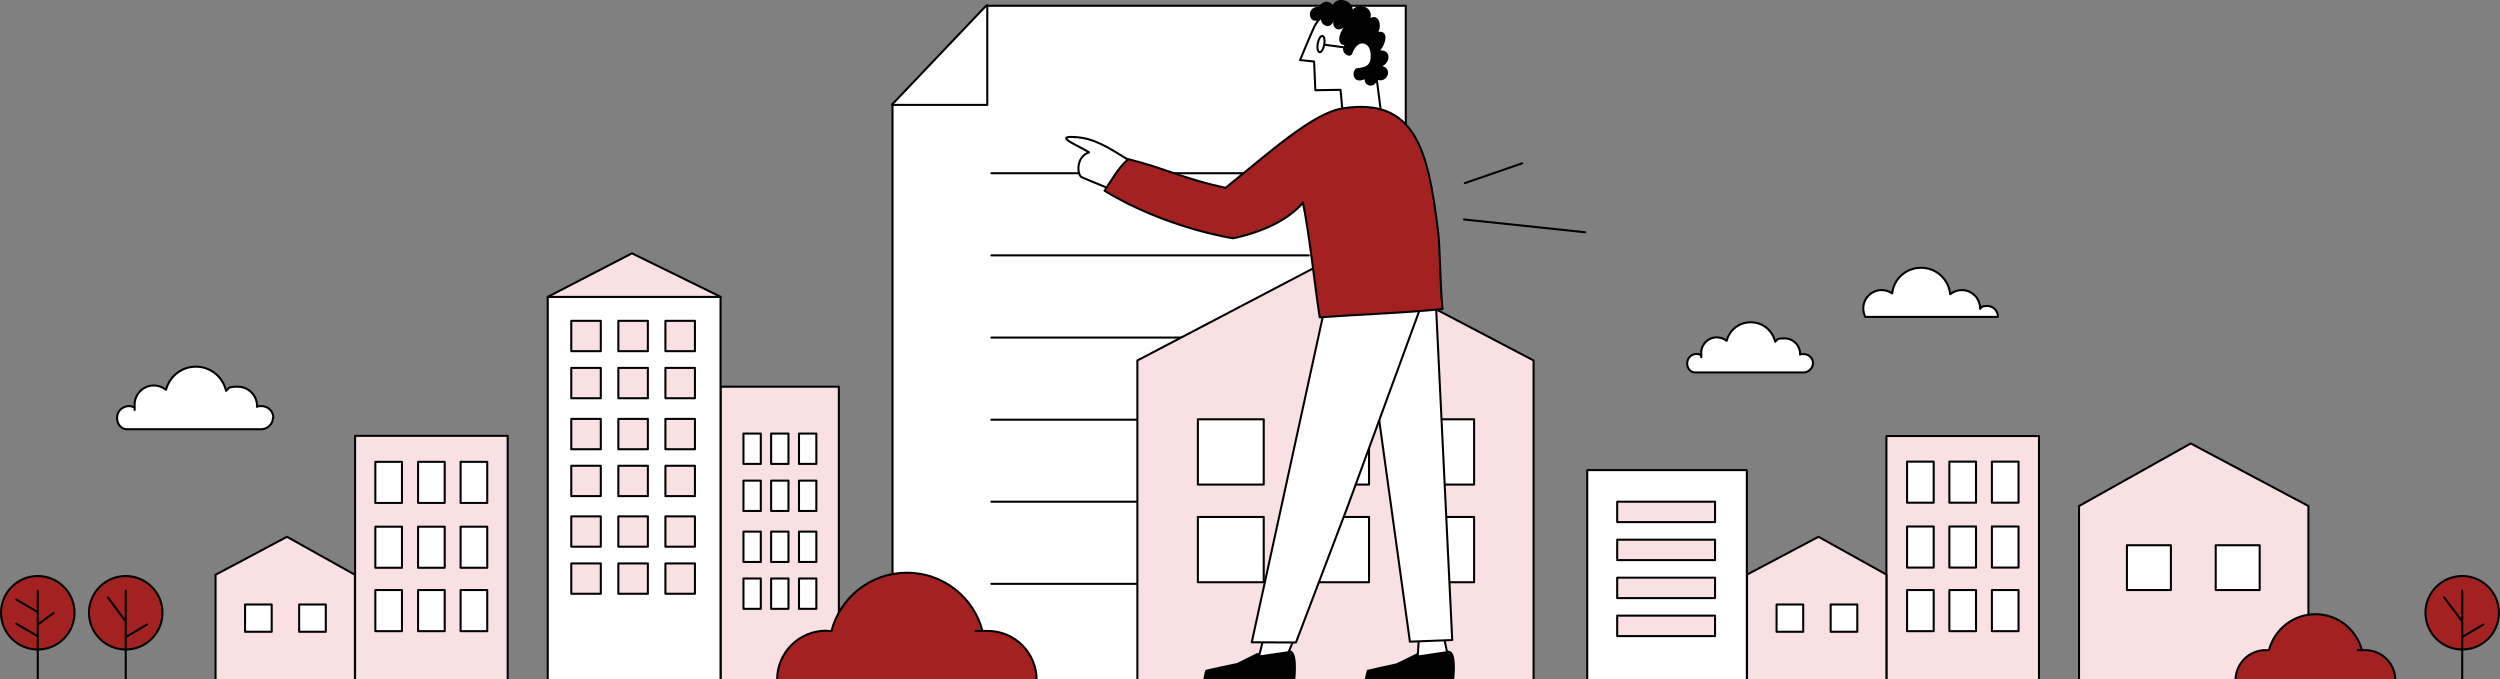 <?xml version="1.0" encoding="UTF-8"?> <svg xmlns="http://www.w3.org/2000/svg" id="Calque_1" version="1.1" viewBox="0 0 1210.9 329"><rect x="0" y="0" width="1210.9" height="329" fill="#808080" stroke="none"/><defs><style> .st0 { fill: #fff; } .st0, .st1, .st2, .st3 { stroke: #000; stroke-linecap: round; stroke-linejoin: round; } .st1 { fill: none; } .st2 { fill: #a32121; } .st3 { fill: #f9e1e3; } </style></defs><line class="st1" x1="709.5" y1="88.7" x2="737.3" y2="79.1"></line><line class="st1" x1="709.1" y1="106.3" x2="767.8" y2="112.5"></line><g><g><polygon class="st0" points="432.3 329.8 680.9 329.8 680.9 2.8 477.6 2.8 432.3 50.4 432.3 329.8"></polygon><line class="st1" x1="480.2" y1="83.9" x2="633.9" y2="83.9"></line><line class="st1" x1="480.2" y1="123.7" x2="633.9" y2="123.7"></line><line class="st1" x1="480.2" y1="163.5" x2="633.9" y2="163.5"></line><line class="st1" x1="480.2" y1="203.3" x2="633.9" y2="203.3"></line><line class="st1" x1="480.2" y1="243" x2="633.9" y2="243"></line><line class="st1" x1="480.2" y1="282.8" x2="633.9" y2="282.8"></line><polyline class="st1" points="432.1 50.8 478.2 50.8 478.2 2.5"></polyline></g><polygon class="st3" points="550.9 329.8 742.8 329.8 742.8 174.6 646.9 124.3 550.9 174.6 550.9 329.8"></polygon><g><rect class="st0" x="682" y="203" width="31.9" height="31.6" transform="translate(1396 437.7) rotate(-180)"></rect><rect class="st0" x="631.1" y="203" width="31.9" height="31.6" transform="translate(1294.2 437.7) rotate(-180)"></rect><rect class="st0" x="580.2" y="203" width="31.9" height="31.6" transform="translate(1192.3 437.7) rotate(-180)"></rect></g><g><rect class="st0" x="682" y="250.4" width="31.9" height="31.6" transform="translate(1396 532.4) rotate(-180)"></rect><rect class="st0" x="631.1" y="250.4" width="31.9" height="31.6" transform="translate(1294.2 532.4) rotate(-180)"></rect><rect class="st0" x="580.2" y="250.4" width="31.9" height="31.6" transform="translate(1192.3 532.4) rotate(-180)"></rect></g><path d="M608.7,316.4c0,0-9.4,4.7-9.4,4.7,0,0-15.2,3.2-15.4,3.4s-1.2,5-1.2,5l44.6.3s1.6-12.8-1.7-14.5c-3.3-1.7-16.8,1.1-16.8,1.1Z"></path><polygon class="st0" points="613.7 302.2 609.8 318 624.1 315.9 630.6 300.6 613.7 302.2"></polygon><path d="M687.4,315.9c0,0-11,5.4-11,5.4,0,0-14.2,3.1-14.3,3.2s-1.2,5-1.2,5h43.4c0,.1,1.6-12.3-1.7-14-3.3-1.7-15.3.4-15.3.4Z"></path><polygon class="st0" points="687.6 302.8 686.7 318 700.9 315.9 698 301.9 687.6 302.8"></polygon><polyline class="st0" points="660.4 148.5 682.9 310.8 703.4 310 695.3 143.2"></polyline><polygon class="st0" points="643.5 140.6 606.3 311.1 627.7 311.2 652.5 246 693.8 133.2 643.5 140.6"></polygon><path class="st0" d="M636.7,12.7c-1.9,4-7,16.4-7,16.4l6.8.7.6,13.9,12.2-.2,1.6,17.5,18.1-5.9-4.7-36.4s.6-7-5.5-10.5c-12.4-6.9-19.7-.5-22.1,4.6Z"></path><ellipse class="st1" cx="640.3" cy="21.4" rx="4" ry="1.6" transform="translate(504.3 647.5) rotate(-79.7)"></ellipse><line class="st1" x1="652.2" y1="23.1" x2="641.9" y2="21.7"></line><path d="M669.6,32c3.6-1.6,4.6-7.7-1.1-7.6,2.4-2.5,4.7-9.7-.9-9,1.8-3,.2-9-3.8-6.6,1.4-5.2-5.3-7.7-8.6-4.2-.3-4.7-7.8-6.5-9.7-2.1-1.7-2.7-5-1.7-6.1,0l-.6.9c-6.7-.6-5.1,9.7,1,5.8.2,3.9,5.2,4.8,6.1.8-.8,2.9,1.7,5.8,4.9,3.3-2.4,3.4-3.4,8.2.4,8.6-2.6,3.3,2.8,7.1,3.9,3.8.4-1.4,2.7-6,6.3-4.3,2.1,1,2.6,3.9,2.5,6.2,0,1.3-.3,2.6-1.2,3.6-1.2,1.4-3.9,1.7-5.7,1.9-2.4,1.1-2.1,7.9,3.9,5.3.4,4.3,5.7,3.8,6,.2,5,1.9,7.7-5.1,2.9-6.5Z"></path><path class="st0" d="M547.3,77.9c-11.4-7.1-17.5-10.9-26.4-11.5-11.4-.8,2.1,4.4,6.6,7.4-6.5,2.1-5.9,11.2-3.4,12.1,3.3,1.5,16,6.5,18,7.6,4.2-4.5,5.7-8.4,7.8-14.1l-2.6-1.5Z"></path><path class="st2" d="M650.3,52.5c-14.4,2.2-36.3,22.1-56.7,38.5-20.7-4.5-29.9-9.7-47.1-13.9-4.9,4.1-8.6,11-11.5,15.3,29.9,18.2,62.2,23,62.2,23,0,0,23-4,33.9-17.3,3.5,17.9,5.4,37.7,8.1,55.6,20.3-1.5,37.9-1.9,59.5-4-1.3-13-1.2-32.6-2.3-38.6-4.7-38.9-11.2-64-46-58.6Z"></path></g><path class="st0" d="M878.2,176.1c0-2.5-2-4.6-4.6-4.6s-1.2.1-1.7.3c0-.1,0-.3,0-.4,0-4.1-3.3-7.5-7.5-7.5s-3.3.6-4.6,1.6c-1.2-5.4-6-9.4-11.8-9.4s-10.3,3.8-11.7,9c-1.3-1.1-3-1.7-4.8-1.7-4.1,0-7.5,3.3-7.5,7.5s0,.8.1,1.2c-.7-.4-1.5-.7-2.3-.7-2.5,0-4.6,2-4.6,4.6s1.8,4.4,3.8,4.4c15.9,0,52.6,0,52.6,0,2.4,0,4.5-2.1,4.5-4.4Z"></path><g><polygon class="st3" points="1118.1 329.8 1007 329.8 1007 245.1 1061.1 214.8 1118.1 245.1 1118.1 329.8"></polygon><g><rect class="st0" x="1030.2" y="264.1" width="21.3" height="21.7"></rect><rect class="st0" x="1073.2" y="264.1" width="21.3" height="21.7"></rect></g></g><g><circle class="st2" cx="1192.6" cy="296.8" r="17.8"></circle><line class="st1" x1="1192.6" y1="329.6" x2="1192.6" y2="286.1"></line><line class="st1" x1="1183.8" y1="289.3" x2="1192.4" y2="300.8"></line><line class="st1" x1="1202.8" y1="302.5" x2="1192.7" y2="308.5"></line></g><g><circle class="st2" cx="18.3" cy="296.8" r="17.8"></circle><line class="st1" x1="18.3" y1="329.6" x2="18.3" y2="286.1"></line><line class="st1" x1="26" y1="296.9" x2="18.6" y2="302.3"></line><line class="st1" x1="7.9" y1="302.1" x2="18.1" y2="308.1"></line><line class="st1" x1="7.9" y1="290.4" x2="18.1" y2="296.4"></line></g><g><circle class="st2" cx="60.9" cy="296.8" r="17.8"></circle><line class="st1" x1="60.9" y1="329.6" x2="60.9" y2="286.1"></line><line class="st1" x1="52.2" y1="289.3" x2="60.7" y2="300.8"></line><line class="st1" x1="71.2" y1="302.5" x2="61" y2="308.5"></line></g><path class="st0" d="M132.4,202.4c0-3.1-2.5-5.7-5.7-5.7s-1.5.2-2.2.4c0-.2,0-.3,0-.5,0-5.1-4.2-9.3-9.3-9.3s-4.1.7-5.7,2c-1.5-6.7-7.5-11.7-14.6-11.7s-12.8,4.8-14.5,11.2c-1.6-1.3-3.7-2.1-5.9-2.1-5.1,0-9.3,4.2-9.3,9.3s0,1,.1,1.5c-.8-.5-1.8-.8-2.9-.8-3.1,0-5.7,2.5-5.7,5.7s2.2,5.5,4.7,5.5c19.8,0,65.2,0,65.2,0,3,0,5.6-2.6,5.6-5.5Z"></path><path class="st2" d="M1160.2,329.8c0-.1,0-.2,0-.3,0-8.1-6.5-14.6-14.6-14.6s-1,0-1.6,0c-2.6-10-11.7-17.4-22.5-17.4s-19.9,7.4-22.5,17.4c-.5,0-1.1,0-1.6,0-8.1,0-14.6,6.5-14.6,14.6s0,.2,0,.3h77.3Z"></path><g><rect class="st0" x="768.8" y="227.7" width="77.3" height="102.1"></rect><rect class="st3" x="783.3" y="243" width="47.4" height="9.9"></rect><rect class="st3" x="783.3" y="261.4" width="47.4" height="9.9"></rect><rect class="st3" x="783.3" y="279.8" width="47.4" height="9.9"></rect><rect class="st3" x="783.3" y="298.2" width="47.4" height="9.9"></rect></g><g><rect class="st3" x="913.8" y="211.1" width="73.9" height="118.6" transform="translate(1901.4 540.9) rotate(-180)"></rect><g><rect class="st0" x="964.9" y="255" width="12.9" height="19.9" transform="translate(1942.6 529.9) rotate(-180)"></rect><rect class="st0" x="944.3" y="255" width="12.9" height="19.9" transform="translate(1901.4 529.9) rotate(-180)"></rect><rect class="st0" x="923.6" y="255" width="12.9" height="19.9" transform="translate(1860.2 529.9) rotate(-180)"></rect></g><g><rect class="st0" x="964.9" y="223.6" width="12.9" height="19.9" transform="translate(1942.6 467.1) rotate(-180)"></rect><rect class="st0" x="944.3" y="223.6" width="12.9" height="19.9" transform="translate(1901.4 467.1) rotate(-180)"></rect><rect class="st0" x="923.6" y="223.6" width="12.9" height="19.9" transform="translate(1860.2 467.1) rotate(-180)"></rect></g><g><rect class="st0" x="964.9" y="285.8" width="12.9" height="19.9" transform="translate(1942.6 591.5) rotate(-180)"></rect><rect class="st0" x="944.3" y="285.8" width="12.9" height="19.9" transform="translate(1901.4 591.5) rotate(-180)"></rect><rect class="st0" x="923.6" y="285.8" width="12.9" height="19.9" transform="translate(1860.2 591.5) rotate(-180)"></rect></g><polygon class="st3" points="846.2 329.8 913.7 329.8 913.7 278.3 880.8 260 846.2 278.3 846.2 329.8"></polygon><g><rect class="st0" x="886.7" y="292.8" width="12.9" height="13.2" transform="translate(1786.3 598.8) rotate(-180)"></rect><rect class="st0" x="860.6" y="292.8" width="12.9" height="13.2" transform="translate(1734 598.8) rotate(-180)"></rect></g></g><g><rect class="st3" x="349" y="187.3" width="57.3" height="142.5"></rect><g><g><g><rect class="st0" x="360.1" y="210" width="8.4" height="14.7"></rect><rect class="st0" x="373.5" y="210" width="8.4" height="14.7"></rect><rect class="st0" x="387" y="210" width="8.4" height="14.7"></rect></g><g><rect class="st0" x="360.1" y="232.8" width="8.4" height="14.7"></rect><rect class="st0" x="373.5" y="232.8" width="8.4" height="14.7"></rect><rect class="st0" x="387" y="232.8" width="8.4" height="14.7"></rect></g></g><g><g><rect class="st0" x="360.1" y="257.5" width="8.4" height="14.7"></rect><rect class="st0" x="373.5" y="257.5" width="8.4" height="14.7"></rect><rect class="st0" x="387" y="257.5" width="8.4" height="14.7"></rect></g><g><rect class="st0" x="360.1" y="280.2" width="8.4" height="14.7"></rect><rect class="st0" x="373.5" y="280.2" width="8.4" height="14.7"></rect><rect class="st0" x="387" y="280.2" width="8.4" height="14.7"></rect></g></g></g></g><g><rect class="st0" x="265.3" y="143.8" width="83.7" height="186"></rect><g><g><g><rect class="st3" x="276.7" y="155.4" width="14.3" height="14.7"></rect><rect class="st3" x="299.5" y="155.4" width="14.3" height="14.7"></rect><rect class="st3" x="322.3" y="155.4" width="14.3" height="14.7"></rect></g><g><rect class="st3" x="276.7" y="178.2" width="14.3" height="14.7"></rect><rect class="st3" x="299.5" y="178.2" width="14.3" height="14.7"></rect><rect class="st3" x="322.3" y="178.2" width="14.3" height="14.7"></rect></g></g><g><g><rect class="st3" x="276.7" y="202.9" width="14.3" height="14.7"></rect><rect class="st3" x="299.5" y="202.9" width="14.3" height="14.7"></rect><rect class="st3" x="322.3" y="202.9" width="14.3" height="14.7"></rect></g><g><rect class="st3" x="276.7" y="225.6" width="14.3" height="14.7"></rect><rect class="st3" x="299.5" y="225.6" width="14.3" height="14.7"></rect><rect class="st3" x="322.3" y="225.6" width="14.3" height="14.7"></rect></g></g></g><g><g><rect class="st3" x="276.7" y="250.1" width="14.3" height="14.7"></rect><rect class="st3" x="299.5" y="250.1" width="14.3" height="14.7"></rect><rect class="st3" x="322.3" y="250.1" width="14.3" height="14.7"></rect></g><g><rect class="st3" x="276.7" y="272.9" width="14.3" height="14.7"></rect><rect class="st3" x="299.5" y="272.9" width="14.3" height="14.7"></rect><rect class="st3" x="322.3" y="272.9" width="14.3" height="14.7"></rect></g></g><polygon class="st3" points="265.3 143.8 306.1 122.7 349.1 143.8 265.3 143.8"></polygon></g><g><rect class="st3" x="171.9" y="211.2" width="73.9" height="118.6" transform="translate(417.8 540.9) rotate(-180)"></rect><g><rect class="st0" x="223" y="255" width="12.9" height="19.9" transform="translate(459 530) rotate(-180)"></rect><rect class="st0" x="202.4" y="255" width="12.9" height="19.9" transform="translate(417.8 530) rotate(-180)"></rect><rect class="st0" x="181.8" y="255" width="12.9" height="19.9" transform="translate(376.5 530) rotate(-180)"></rect></g><g><rect class="st0" x="223" y="223.6" width="12.9" height="19.9" transform="translate(459 467.2) rotate(-180)"></rect><rect class="st0" x="202.4" y="223.6" width="12.9" height="19.9" transform="translate(417.8 467.2) rotate(-180)"></rect><rect class="st0" x="181.8" y="223.6" width="12.9" height="19.9" transform="translate(376.5 467.2) rotate(-180)"></rect></g><g><rect class="st0" x="223" y="285.8" width="12.9" height="19.9" transform="translate(459 591.5) rotate(-180)"></rect><rect class="st0" x="202.4" y="285.8" width="12.9" height="19.9" transform="translate(417.8 591.5) rotate(-180)"></rect><rect class="st0" x="181.8" y="285.8" width="12.9" height="19.9" transform="translate(376.5 591.5) rotate(-180)"></rect></g><polygon class="st3" points="104.4 329.8 171.9 329.8 171.9 278.4 139 260 104.4 278.4 104.4 329.8"></polygon><g><rect class="st0" x="144.8" y="292.8" width="12.9" height="13.2" transform="translate(302.6 598.8) rotate(-180)"></rect><rect class="st0" x="118.7" y="292.8" width="12.9" height="13.2" transform="translate(250.3 598.8) rotate(-180)"></rect></g></g><path class="st2" d="M502.1,329.8c0-.2,0-.3,0-.5,0-13.1-10.6-23.7-23.7-23.7s-1.7,0-2.5.1c-4.2-16.3-19-28.3-36.6-28.3s-32.4,12-36.6,28.3c-.9,0-1.8-.2-2.6-.2-13.1,0-23.7,10.6-23.7,23.7s0,.3,0,.5h125.8Z"></path><path class="st0" d="M967.7,153.5c0,0,0-.2,0-.2,0-2.8-2.3-5.1-5.1-5.1s-2.6.5-3.5,1.4c0,0,0-.2,0-.2,0-4.9-4-8.9-8.9-8.9-2.1,0-4.1.8-5.6,2-.7-7.2-6.7-12.8-14.1-12.8s-13.2,5.4-14,12.4c-1.4-1-3.2-1.6-5.1-1.6-4.9,0-8.9,4-8.9,8.9,0,1.5.4,2.9,1,4.1h64.2Z"></path></svg> 